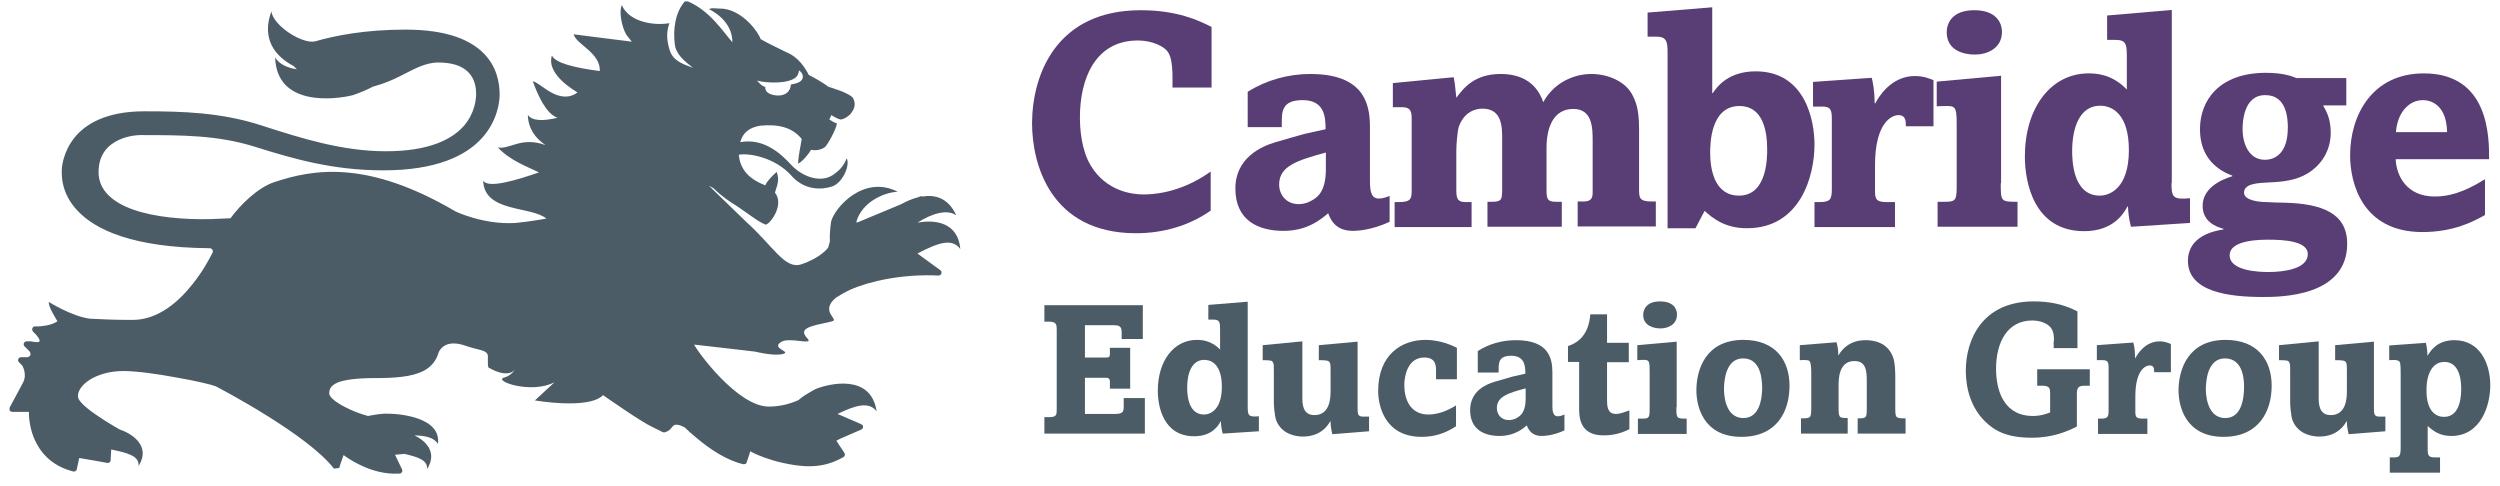 <?xml version="1.0" encoding="UTF-8"?>
<svg xmlns="http://www.w3.org/2000/svg" width="211" height="41" viewBox="0 0 211 41" fill="none">
  <g clip-path="url(#clip0_2176_1584)">
    <path d="M102.256 7.385H98.958V6.517C98.958 6.244 98.958 5.103 98.66 4.533C98.338 3.888 97.197 3.417 96.032 3.417C92.411 3.417 91.146 6.69 91.146 9.889C91.146 10.832 91.246 12.617 92.064 13.981C93.353 16.114 95.511 16.411 96.478 16.411C97.098 16.411 99.528 16.386 102.182 14.477V17.775C100.347 19.065 98.14 19.685 95.883 19.685C88.667 19.685 87.104 13.857 87.104 10.385C87.129 6.244 89.187 0.862 96.28 0.862C99.355 0.862 101.19 1.73 102.256 2.276V7.385Z" fill="#583E75"></path>
    <path d="M105.331 7.732C106.918 6.74 108.753 6.244 110.589 6.244C115.077 6.244 115.623 8.724 115.623 10.683V15.246C115.623 16.262 115.771 16.758 116.391 16.758C116.739 16.758 117.086 16.61 117.284 16.535V18.717C115.821 19.412 114.556 19.486 114.209 19.486C113.515 19.486 112.548 19.313 112.101 17.998C111.506 18.494 110.365 19.486 108.332 19.486C106.249 19.486 104.265 18.643 104.265 15.915C104.265 13.287 106.522 12.344 107.588 12.022C108.431 11.774 109.869 11.352 110.093 11.303L111.878 10.906C111.878 9.889 111.804 8.451 109.944 8.451C108.183 8.451 108.183 9.418 108.183 10.41V10.732H105.306V7.732H105.331ZM111.928 12.865C109.497 13.534 107.96 14.006 107.96 15.568C107.96 16.461 108.58 17.23 109.621 17.23C110.018 17.23 110.415 17.105 110.737 16.907C111.233 16.634 111.903 16.114 111.903 14.278V12.865H111.928Z" fill="#583E75"></path>
    <path d="M122.69 6.517C122.789 7.013 122.814 7.236 122.913 8.252C123.558 7.385 124.476 6.244 126.658 6.244C128.121 6.244 129.609 6.765 130.254 8.624C131.047 7.137 132.634 6.244 134.321 6.244C135.734 6.244 137.197 6.889 137.768 8.004C138.04 8.525 138.338 9.17 138.338 10.881V15.915C138.338 16.684 138.338 17.006 139.404 17.006H139.752V19.114H133.155V17.006H133.651C134.395 17.006 134.42 16.61 134.42 16.163V11.873C134.42 10.782 134.395 9.195 132.783 9.195C131.097 9.195 130.527 10.782 130.527 12.468V15.94C130.527 16.758 130.551 17.031 131.345 17.031H131.816V19.139H125.542V17.031H125.889C126.757 17.031 126.757 16.833 126.782 16.089V11.724C126.782 10.732 126.782 9.17 125.12 9.17C124.476 9.17 123.583 9.468 123.137 10.658C122.988 11.079 122.913 12.344 122.913 12.716V15.866C122.913 16.634 122.913 17.056 123.707 17.056H124.203V19.164H117.706V17.056H118.053C119.144 17.056 119.144 16.733 119.144 15.965V10.063C119.144 9.492 119.119 9.046 118.326 9.046H117.557V7.013L122.69 6.517Z" fill="#583E75"></path>
    <path d="M144.513 0.615V7.856H144.562C144.934 7.285 145.902 6.021 148.183 6.021C152.324 6.021 153.143 10.088 153.143 12.195C153.143 14.898 151.928 19.263 147.439 19.263C145.579 19.263 144.562 18.42 143.868 17.8L143.099 19.263H140.743V4.433C140.743 3.491 140.644 3.094 139.801 3.094H139.057V1.061L144.513 0.615ZM144.339 12.915C144.339 14.204 144.662 16.51 146.769 16.51C149.15 16.51 149.15 13.311 149.15 12.592C149.15 11.03 148.778 8.947 146.819 8.947C144.339 8.947 144.339 12.22 144.339 12.915Z" fill="#583E75"></path>
    <path d="M157.978 6.566C158.077 7.037 158.201 7.508 158.226 8.724H158.276C158.549 8.178 159.615 6.417 161.624 6.417C162.368 6.417 162.864 6.641 163.186 6.765V10.658H160.855C160.855 10.236 160.855 9.716 160.235 9.716C159.665 9.716 158.251 10.335 158.251 13.956V16.114C158.251 16.808 158.35 17.056 159.268 17.056H159.937V19.164H153.143V17.056H153.515C154.457 17.056 154.606 16.858 154.606 15.965V10.038C154.606 9.244 154.482 8.996 153.812 8.996H153.019V6.913L157.978 6.566Z" fill="#583E75"></path>
    <path d="M168.865 15.469C168.865 17.006 168.865 17.031 170.279 17.031V19.139H163.533V17.031H164.178C165.145 17.031 165.145 16.833 165.145 15.419V10.856C165.145 9.244 165.145 8.947 164.377 8.947C164.129 8.947 164.054 8.947 163.459 8.972V6.889L168.89 6.393V15.469H168.865ZM168.964 2.698C168.964 4.111 167.675 4.607 166.683 4.607C165.74 4.607 164.302 4.26 164.302 2.722C164.302 2.053 164.674 0.862 166.633 0.862C168.419 0.862 168.964 1.854 168.964 2.698Z" fill="#583E75"></path>
    <path d="M183.273 15.444C183.273 16.659 183.397 16.858 184.835 16.733V18.817L179.851 19.139C179.652 18.345 179.628 17.949 179.603 17.428H179.553C179.28 17.949 178.412 19.511 175.908 19.511C171.618 19.511 170.898 15.32 170.898 13.212C170.898 9.12 173.081 6.194 176.28 6.194C176.825 6.194 178.239 6.219 179.504 7.558V4.929C179.504 3.813 179.504 3.367 178.561 3.367H177.842V1.309L183.298 0.838V15.444H183.273ZM177.222 16.51C178.065 16.51 179.677 15.89 179.677 12.667C179.677 9.666 178.313 8.922 177.247 8.922C175.536 8.922 174.891 10.757 174.891 12.741C174.891 13.361 174.891 16.51 177.222 16.51Z" fill="#583E75"></path>
    <path d="M198.003 8.897H196.069C196.317 9.344 196.714 9.988 196.714 11.179C196.714 12.766 195.895 13.931 194.779 14.626C193.812 15.221 192.696 15.345 191.556 15.394C190.514 15.444 189.398 15.494 189.398 16.262C189.398 16.932 190.712 17.056 191.308 17.056C191.506 17.081 192.572 17.105 192.746 17.105C196.044 17.18 198.102 18.023 198.102 20.577C198.102 25.066 192.399 25.066 190.985 25.066C188.133 25.066 184.662 24.644 184.662 22.016C184.662 19.908 186.893 19.486 187.662 19.362V19.313C187.042 19.139 185.902 18.717 185.902 17.378C185.902 15.965 187.265 15.221 188.406 14.874V14.824C186.869 14.254 185.678 13.063 185.678 10.906C185.678 8.476 187.29 6.145 191.258 6.145C192.696 6.145 193.49 6.442 193.812 6.591H198.028V8.897H198.003ZM188.183 21.544C188.183 22.908 190.787 22.958 191.456 22.958C192.721 22.958 194.779 22.71 194.779 21.445C194.779 20.354 192.796 20.23 191.481 20.23C190.812 20.23 188.183 20.23 188.183 21.544ZM189.274 10.931C189.274 11.972 189.721 13.485 191.159 13.485C191.977 13.485 193.093 12.989 193.093 10.757C193.093 9.939 192.969 8.029 191.208 8.029C189.299 8.004 189.274 10.46 189.274 10.931Z" fill="#583E75"></path>
    <path d="M202.194 13.411C202.244 14.824 203.112 16.585 205.492 16.585C207.278 16.585 208.716 15.742 209.733 15.122V18.147C208.766 18.693 207.079 19.585 204.451 19.585C199.367 19.585 198.35 15.444 198.35 13.113C198.35 9.716 200.21 6.194 204.575 6.194C210.13 6.194 210.08 11.675 210.08 13.435H202.194V13.411ZM206.534 11.154C206.484 8.476 204.724 8.451 204.5 8.451C203.211 8.451 202.318 9.641 202.219 11.154H206.534Z" fill="#583E75"></path>
    <path d="M96.453 25.76V28.612H94.668V28.067C94.668 27.496 94.445 27.447 93.899 27.447H91.568V30.174H93.353C93.601 30.174 93.676 30.149 93.676 29.827V29.356H95.387V32.803H93.676V32.233C93.676 32.034 93.626 31.885 93.353 31.885H91.568V34.936H94.097C94.817 34.936 94.841 34.737 94.841 34.241V33.596H96.627V36.597H88.146V35.208H88.543C89.187 35.208 89.187 35.01 89.187 34.489V27.843C89.187 27.397 89.162 27.149 88.543 27.149H88.146V25.76H96.453Z" fill="#4B5C66"></path>
    <path d="M105.306 34.34C105.306 35.084 105.381 35.208 106.249 35.134V36.399L103.198 36.597C103.074 36.101 103.05 35.853 103.05 35.556H103.025C102.851 35.878 102.331 36.82 100.793 36.82C98.164 36.82 97.718 34.266 97.718 32.977C97.718 30.472 99.057 28.686 101.016 28.686C101.339 28.686 102.231 28.711 102.975 29.505V27.918C102.975 27.223 102.975 26.975 102.405 26.975H101.983V25.735L105.306 25.463V34.34ZM101.611 34.985C102.132 34.985 103.124 34.613 103.124 32.654C103.124 30.819 102.306 30.373 101.636 30.373C100.595 30.373 100.198 31.489 100.198 32.704C100.198 33.076 100.198 34.985 101.611 34.985Z" fill="#4B5C66"></path>
    <path d="M109.919 28.81V33.522C109.919 34.043 109.919 35.035 110.936 35.035C112.3 35.035 112.3 33.472 112.3 32.977V31.191C112.3 30.745 112.275 30.596 112.151 30.497C112.052 30.422 111.779 30.398 111.308 30.398V29.133L114.581 28.835V34.465C114.581 34.911 114.606 35.159 115.003 35.159H115.548V36.399L112.448 36.647C112.349 36.225 112.3 35.928 112.3 35.556H112.275C111.58 36.771 110.44 36.845 109.968 36.845C109.472 36.845 108.208 36.721 107.712 35.481C107.563 35.084 107.513 34.117 107.513 34.043V31.34C107.513 30.794 107.513 30.72 107.439 30.596C107.365 30.447 107.34 30.398 106.571 30.398V29.133L109.919 28.81Z" fill="#4B5C66"></path>
    <path d="M122.963 32.009H121.202V31.29C121.202 30.893 121.202 30.174 120.21 30.174C118.797 30.174 118.524 31.761 118.524 32.481C118.524 33.844 119.119 34.985 120.557 34.985C121.376 34.985 122.169 34.663 122.888 34.217V35.977C121.996 36.572 121.053 36.87 119.987 36.87C116.887 36.87 116.317 34.266 116.317 33.001C116.317 29.926 118.301 28.686 120.309 28.686C120.508 28.686 121.673 28.686 122.963 29.356V32.009Z" fill="#4B5C66"></path>
    <path d="M124.724 29.629C125.691 29.009 126.807 28.711 127.947 28.711C130.7 28.711 131.022 30.224 131.022 31.439V34.217C131.022 34.836 131.122 35.134 131.494 35.134C131.717 35.134 131.915 35.035 132.039 34.985V36.324C131.146 36.746 130.378 36.795 130.154 36.795C129.733 36.795 129.138 36.696 128.865 35.903C128.518 36.2 127.799 36.795 126.559 36.795C125.294 36.795 124.079 36.275 124.079 34.613C124.079 33.001 125.443 32.431 126.112 32.233C126.633 32.084 127.501 31.836 127.65 31.786L128.741 31.538C128.741 30.918 128.691 30.026 127.551 30.026C126.484 30.026 126.484 30.621 126.484 31.241V31.439H124.724V29.629ZM128.766 32.778C127.278 33.175 126.336 33.472 126.336 34.44C126.336 34.985 126.707 35.456 127.352 35.456C127.575 35.456 127.848 35.382 128.047 35.258C128.344 35.084 128.766 34.762 128.766 33.646V32.778Z" fill="#4B5C66"></path>
    <path d="M135.635 26.554V28.934H137.47V30.571H135.635V33.721C135.635 34.217 135.635 34.936 136.379 34.936C136.776 34.936 137.222 34.737 137.52 34.638V36.225C136.503 36.746 135.635 36.746 135.337 36.746C133.279 36.746 133.279 35.134 133.279 34.44V30.546H132.337V29.207C133.998 28.686 134.172 27.124 134.221 26.529H135.635V26.554Z" fill="#4B5C66"></path>
    <path d="M141.487 34.365C141.487 35.308 141.487 35.332 142.355 35.332V36.622H138.239V35.332H138.636C139.231 35.332 139.231 35.208 139.231 34.34V31.538C139.231 30.546 139.231 30.373 138.76 30.373C138.611 30.373 138.561 30.373 138.189 30.398V29.133L141.512 28.835V34.365H141.487ZM141.537 26.554C141.537 27.422 140.743 27.719 140.148 27.719C139.578 27.719 138.685 27.496 138.685 26.578C138.685 26.182 138.908 25.438 140.099 25.438C141.215 25.438 141.537 26.033 141.537 26.554Z" fill="#4B5C66"></path>
    <path d="M146.968 36.87C143.694 36.87 143.174 34.192 143.174 32.952C143.174 31.216 143.942 28.686 147.141 28.686C149.869 28.686 151.035 30.447 151.035 32.555C151.035 34.663 150.018 36.87 146.968 36.87ZM147.117 30.249C145.629 30.249 145.505 32.183 145.505 32.853C145.505 33.125 145.529 35.283 147.141 35.283C148.505 35.283 148.728 33.671 148.728 32.654C148.704 32.233 148.704 30.249 147.117 30.249Z" fill="#4B5C66"></path>
    <path d="M155.92 36.597H152.002V35.308C152.82 35.308 152.87 35.308 152.87 34.39V31.613C152.87 31.29 152.87 30.621 152.721 30.472C152.597 30.373 152.324 30.373 151.903 30.398V29.133L155.003 28.885C155.102 29.257 155.151 29.505 155.151 29.976H155.176C155.523 29.381 156.193 28.711 157.458 28.711C158.078 28.711 159.293 28.86 159.764 30.125C159.962 30.621 159.962 31.563 159.962 31.836V34.34C159.962 35.283 159.962 35.308 160.83 35.308V36.597H156.788V35.308C157.557 35.308 157.557 35.283 157.557 34.316V32.257C157.557 31.365 157.532 30.472 156.515 30.472C155.176 30.472 155.176 32.009 155.176 32.58V34.291C155.176 35.233 155.176 35.283 155.945 35.283V36.597H155.92Z" fill="#4B5C66"></path>
    <path d="M173.353 28.786C173.353 28.463 173.353 28.116 173.18 27.794C172.857 27.223 172.064 27.05 171.518 27.05C169.46 27.05 168.468 28.835 168.468 31.117C168.468 33.324 169.361 35.109 171.568 35.109C172.312 35.109 172.808 34.886 173.031 34.812V33.224C173.031 32.803 173.006 32.555 172.361 32.555H171.94V31.166H176.379V32.555H175.932C175.486 32.555 175.288 32.679 175.288 33.2V36.002C174.494 36.399 173.279 36.944 171.469 36.944C169.361 36.944 168.319 36.349 167.501 35.531C166.385 34.415 165.914 32.853 165.914 31.29C165.914 28.637 167.327 25.438 171.642 25.438C172.808 25.438 174.048 25.611 175.337 26.281V29.381H173.329V28.786H173.353Z" fill="#4B5C66"></path>
    <path d="M180.049 28.91C180.124 29.182 180.198 29.48 180.198 30.224H180.223C180.396 29.901 181.041 28.81 182.281 28.81C182.727 28.81 183.025 28.959 183.223 29.034V31.414H181.81C181.81 31.142 181.81 30.844 181.438 30.844C181.091 30.844 180.223 31.216 180.223 33.448V34.762C180.223 35.184 180.297 35.332 180.843 35.332H181.239V36.622H177.073V35.332H177.296C177.867 35.332 177.966 35.208 177.966 34.663V31.042C177.966 30.571 177.892 30.398 177.47 30.398H176.974V29.133L180.049 28.91Z" fill="#4B5C66"></path>
    <path d="M187.662 36.87C184.389 36.87 183.868 34.192 183.868 32.952C183.868 31.216 184.661 28.686 187.836 28.686C190.564 28.686 191.729 30.447 191.729 32.555C191.729 34.663 190.688 36.87 187.662 36.87ZM187.786 30.249C186.298 30.249 186.174 32.183 186.174 32.853C186.174 33.125 186.199 35.283 187.811 35.283C189.175 35.283 189.398 33.671 189.398 32.654C189.398 32.233 189.398 30.249 187.786 30.249Z" fill="#4B5C66"></path>
    <path d="M195.697 28.81V33.522C195.697 34.043 195.697 35.035 196.714 35.035C198.078 35.035 198.078 33.472 198.078 32.977V31.191C198.078 30.745 198.053 30.596 197.929 30.497C197.83 30.422 197.557 30.398 197.086 30.398V29.133L200.359 28.835V34.465C200.359 34.911 200.384 35.159 200.781 35.159H201.326V36.399L198.226 36.647C198.127 36.225 198.078 35.928 198.078 35.556H198.053C197.358 36.771 196.218 36.845 195.747 36.845C195.251 36.845 193.986 36.721 193.49 35.481C193.341 35.084 193.291 34.117 193.291 34.043V31.34C193.291 30.794 193.291 30.72 193.217 30.596C193.143 30.447 193.118 30.398 192.349 30.398V29.133L195.697 28.81Z" fill="#4B5C66"></path>
    <path d="M204.897 37.887C204.897 38.531 204.996 38.606 205.616 38.606H205.939V39.895H201.698V38.606H201.921C202.467 38.606 202.616 38.581 202.616 37.812V31.563C202.616 30.695 202.591 30.521 202.417 30.447C202.268 30.373 202.12 30.373 201.648 30.398V29.158L204.748 28.934C204.847 29.43 204.872 29.678 204.872 30.001H204.897C205.195 29.53 205.74 28.711 207.154 28.711C209.286 28.711 210.179 30.645 210.179 32.53C210.179 34.142 209.435 36.795 206.881 36.795C205.914 36.795 205.368 36.374 204.897 35.952V37.887ZM204.798 33.001C204.798 34.34 205.319 35.184 206.286 35.184C207.724 35.184 207.724 33.2 207.724 32.828C207.724 32.456 207.724 30.546 206.311 30.546C205.12 30.546 204.798 31.91 204.798 32.778V33.001Z" fill="#4B5C66"></path>
    <path d="M77.433 18.792C78.722 17.974 79.962 17.651 80.706 18.172C80.037 16.709 78.945 16.411 77.854 16.585C77.829 16.56 77.805 16.56 77.755 16.56C77.755 16.56 77.681 16.56 77.656 16.585L77.457 16.659C76.962 16.783 76.466 17.006 76.069 17.23L72.324 18.792L72.275 18.717C72.771 16.982 74.73 16.213 75.771 16.188C72.895 14.7 70.415 17.552 70.142 18.717C70.043 19.437 70.018 19.957 70.043 20.379L69.894 20.9C69.894 20.9 69.324 21.743 67.612 22.313C66.249 22.76 65.232 20.751 63.05 18.792L59.826 15.667L60.223 15.89C60.619 16.287 61.041 16.634 61.735 17.105C62.777 17.726 63.967 18.742 64.637 18.965C65.157 18.767 66.174 17.18 65.405 16.262C65.554 15.692 65.827 15.27 65.554 14.502C65.157 14.874 64.761 15.246 64.587 15.642C63.372 15.171 62.479 14.427 62.355 13.063C63.198 12.89 65.405 13.287 66.769 14.799C67.861 16.064 69.324 16.039 70.216 15.742C71.134 15.444 71.779 13.906 71.456 13.361C71.208 14.055 70.762 14.452 70.291 14.774C69.175 15.494 67.637 14.849 66.769 13.906C65.951 13.014 64.488 11.625 62.479 11.997C62.678 11.228 63.223 10.757 64.165 10.608C65.728 10.46 66.869 10.757 67.662 11.724C67.588 12.295 67.365 13.162 67.365 13.807C67.712 13.659 68.257 12.989 68.456 12.642C68.902 12.741 69.348 12.617 69.621 12.419C69.844 12.22 70.564 10.956 70.638 10.41C70.489 10.385 70.266 10.261 69.993 10.088L70.167 9.716C70.489 9.914 70.762 10.063 70.985 10.088C70.985 10.088 71.431 10.013 71.803 9.592C72.151 9.145 72.225 8.798 72.027 8.327C71.803 7.856 69.944 7.335 69.944 7.335C69.423 6.963 68.877 6.641 68.257 6.318C67.984 5.773 67.414 4.83 66.373 4.409C65.455 3.962 64.686 3.59 64.19 3.293C64.091 2.871 62.826 0.962 61.066 0.738C60.123 0.714 60.198 0.639 59.826 0.763C61.512 1.631 61.834 2.871 61.81 3.566C61.066 2.722 59.826 0.763 57.867 0.044C56.974 0.986 56.8 2.499 56.949 3.69C57.023 4.582 57.767 5.153 58.487 5.723C57.668 5.425 56.825 5.153 56.528 4.26C56.28 3.442 56.205 2.747 56.503 1.954C55.263 2.177 53.13 1.904 52.485 0.441C52.237 0.887 52.436 2.202 52.857 2.921C53.006 3.119 53.155 3.318 53.329 3.516C52.039 3.342 49.658 3.07 48.419 2.896C48.642 3.764 50.675 4.433 50.626 5.996C48.518 5.723 46.856 5.326 46.583 4.681C46.211 5.822 47.352 6.963 48.741 7.806C47.154 8.947 45.567 6.913 44.971 6.864C45.368 7.98 46.087 9.616 47.054 9.939C45.815 10.236 44.872 10.211 44.55 9.691C44.575 10.856 45.195 11.675 46.038 12.245C43.98 11.501 43.012 12.642 42.02 12.443C43.037 13.559 44.599 14.105 45.492 14.551C43.608 15.196 41.202 15.94 40.781 15.246C40.855 17.949 44.823 17.378 46.112 18.445C45.467 18.569 44.5 18.717 43.508 18.817C40.83 18.99 38.45 17.849 38.45 17.849C30.985 13.46 26.447 14.278 23.149 15.37C21.735 15.841 20.272 17.304 19.454 18.42C18.958 18.445 18.387 18.469 17.767 18.494C15.412 18.544 13.056 18.321 11.27 17.701C9.51 17.081 8.319 16.064 8.319 14.527C8.319 12.964 9.187 12.195 10.055 11.799C10.923 11.402 11.791 11.402 11.791 11.402C15.387 11.402 18.387 11.402 21.537 12.394C24.711 13.386 28.059 14.378 32.349 14.378C36.887 14.378 39.342 13.113 40.657 11.675C41.971 10.236 42.169 8.624 42.169 7.98C42.169 6.963 41.921 5.599 40.805 4.483C39.689 3.367 37.706 2.499 34.234 2.499C30.836 2.499 28.307 2.995 26.596 3.491C25.505 3.739 23.074 2.177 22.901 0.962C22.033 3.342 23.273 4.781 24.785 5.574C24.86 5.673 24.959 5.748 25.058 5.847C24.215 5.723 23.57 5.401 23.223 4.855C23.347 8.996 28.233 8.426 29.795 8.029C30.514 7.781 31.059 7.533 31.481 7.31C32.349 7.087 33.093 6.765 33.787 6.417C34.928 5.847 35.87 5.277 36.986 5.277C38.102 5.277 38.896 5.525 39.417 5.996C39.937 6.442 40.185 7.112 40.185 7.93C40.185 8.302 40.111 9.517 39.144 10.633C38.152 11.749 36.242 12.766 32.572 12.766C28.902 12.766 25.43 11.675 22.058 10.584C18.685 9.492 15.436 9.393 12.188 9.393C8.939 9.393 7.179 10.484 6.261 11.65C5.343 12.815 5.219 14.055 5.219 14.303C5.219 14.576 5.046 16.238 6.583 17.825C8.071 19.387 11.196 20.9 17.693 20.949H17.718C17.842 20.949 17.966 21.073 17.966 21.197C17.966 21.222 17.966 21.222 17.966 21.247C17.941 21.297 17.941 21.321 17.941 21.321C17.668 21.867 17.098 22.933 16.255 23.975C15.065 25.487 13.329 27 11.196 27C9.708 27 8.542 26.951 7.625 26.901C6.087 26.727 4.128 25.487 4.128 25.487C4.128 25.487 4.004 25.711 4.649 26.777C4.723 26.926 4.798 27.025 4.847 27.099C4.401 27.496 3.285 27.546 3.285 27.546H3.012H2.938C2.814 27.546 2.715 27.67 2.715 27.794C2.715 27.868 2.74 27.918 2.764 27.942V27.967L2.988 28.19C3.087 28.29 3.409 28.662 3.335 28.81C3.26 28.959 2.616 28.81 2.616 28.81H2.244C2.095 28.81 1.996 28.934 1.996 29.058C1.996 29.133 2.02 29.182 2.07 29.232L2.318 29.48L2.467 29.629C2.467 29.629 2.789 30.001 2.343 30.149H1.797H1.772C1.624 30.149 1.524 30.273 1.524 30.398C1.524 30.472 1.549 30.521 1.599 30.571L1.872 30.844C1.872 30.844 2.343 31.588 1.921 32.332L1.524 33.076L0.83 34.365L0.805 34.415C0.805 34.44 0.781 34.489 0.781 34.514C0.781 34.663 0.905 34.762 1.028 34.762H1.524H2.442C2.442 34.762 2.392 35.804 2.864 36.969C3.335 38.085 4.252 39.3 6.187 39.796H6.236C6.36 39.796 6.435 39.722 6.484 39.623V39.573L6.559 39.251L6.683 38.655L7.997 38.879L9.088 39.077C9.212 39.077 9.311 38.978 9.336 38.879V38.829L9.361 38.407L9.386 37.936C10.799 38.234 11.766 38.482 11.692 39.325C12.857 37.49 10.824 36.473 10.105 36.25C9.758 36.052 9.336 35.804 8.939 35.556C7.798 34.836 6.633 33.993 6.583 33.497C6.534 33.001 6.931 32.456 7.6 32.034C8.294 31.613 9.262 31.315 10.402 31.315C11.543 31.315 13.304 31.563 14.891 31.861C16.478 32.133 17.842 32.456 18.214 32.605C18.214 32.605 20.322 33.696 22.653 35.159C24.785 36.498 27.092 38.135 28.183 39.548L28.629 39.499L28.728 39.176L29.001 38.407C29.001 38.407 29.596 38.879 30.514 39.3C31.357 39.697 32.473 40.044 33.688 39.97H33.763C33.862 39.945 33.961 39.846 33.961 39.722C33.961 39.722 33.961 39.672 33.936 39.623L33.341 38.383L34.135 38.308C35.325 38.581 36.118 38.854 36.044 39.598C36.49 38.879 36.466 38.308 36.218 37.837C36.218 37.788 36.193 37.763 36.143 37.713C35.87 37.267 35.399 36.944 34.978 36.746C35.97 36.771 36.639 36.944 36.962 37.465C37.259 35.184 33.639 34.886 32.448 34.911C31.853 34.96 31.407 35.035 31.059 35.109C30.514 34.96 29.968 34.762 29.497 34.539C28.53 34.093 27.786 33.572 27.786 33.2C27.786 32.828 27.935 32.53 28.505 32.282C29.076 32.059 30.043 31.91 31.68 31.91C33.316 31.91 34.705 31.811 35.672 31.34C36.242 31.067 36.689 30.621 36.937 30.001C36.962 29.901 37.011 29.802 37.036 29.703C37.234 29.306 37.805 28.662 39.293 29.182C40.309 29.554 41.177 29.505 41.177 30.075V30.645C41.177 30.794 41.177 31.067 41.326 31.067C41.326 31.067 42.74 31.96 43.459 31.216C43.236 31.513 42.938 31.761 42.566 31.861C41.549 32.133 44.847 33.299 46.807 32.257L45.145 33.795C45.145 33.795 49.708 34.589 50.898 33.349C50.898 33.349 54.097 35.605 55.089 36.052C56.106 36.523 55.908 36.597 56.379 36.374C56.85 36.126 56.676 35.531 57.767 36.052C58.065 36.349 58.437 36.672 58.859 37.019C59.95 37.936 61.388 38.879 62.727 39.176H62.802C62.901 39.176 63 39.127 63.025 39.027V39.003L63.223 38.407L63.248 38.333L63.322 38.085C63.322 38.085 63.397 38.135 63.546 38.209L63.645 38.259C64.066 38.457 64.909 38.804 66.001 39.052C67.563 39.399 69.324 39.647 71.134 38.606L71.183 38.581C71.258 38.531 71.308 38.457 71.308 38.358C71.308 38.308 71.308 38.283 71.283 38.259L71.258 38.209L71.01 37.837L70.762 37.465L70.737 37.416L70.588 37.192L70.836 37.068L70.936 37.019L71.903 36.597L72.647 36.275L72.746 36.225C72.795 36.176 72.845 36.101 72.845 36.027C72.845 35.928 72.795 35.853 72.721 35.828L72.523 35.729L70.688 34.936C72.225 34.192 73.341 33.869 73.986 34.712C73.515 31.513 69.968 32.381 68.852 32.828C68.158 33.2 67.687 33.497 67.389 33.77C66.72 34.068 65.877 34.316 64.885 34.316C63.57 34.316 62.058 33.15 60.843 31.91C59.627 30.67 58.71 29.356 58.586 29.083L61.611 29.43L63.744 29.678C63.744 29.678 65.281 30.075 66.075 29.877C66.869 29.678 64.959 29.406 65.976 28.835C66.497 28.538 67.786 28.885 68.158 28.81C68.53 28.736 67.662 28.339 67.91 27.893C68.158 27.447 69.82 27.273 70.291 27.099C70.762 26.926 69.175 26.256 70.564 25.115C70.886 24.917 71.283 24.669 71.779 24.446C73.391 23.727 76.193 23.107 79.218 23.256C79.367 23.256 79.466 23.131 79.466 23.008C79.466 22.933 79.441 22.859 79.367 22.809L78.722 22.338L77.433 21.396C79.144 20.503 80.359 20.056 81.053 21.024C80.855 18.742 78.896 18.519 77.433 18.792ZM66.397 6.864C67.141 6.69 67.365 6.442 67.439 5.946C67.439 5.946 67.861 6.194 67.737 6.616C67.637 6.913 67.29 7.037 66.745 7.136C66.745 7.657 66.298 8.203 65.331 8.029C64.562 7.88 64.587 7.484 64.587 7.335C64.24 7.261 63.967 6.864 63.893 6.789C64.314 6.963 65.678 7.037 66.397 6.864ZM57.544 5.897C57.544 5.872 57.544 5.897 57.569 5.897H57.544Z" fill="#4B5C66"></path>
  </g>
  <defs>
    <clipPath id="clip0_2176_1584">
      <rect width="209.374" height="40" fill="white" transform="translate(0.805 0.119)"></rect>
    </clipPath>
  </defs>
</svg>
